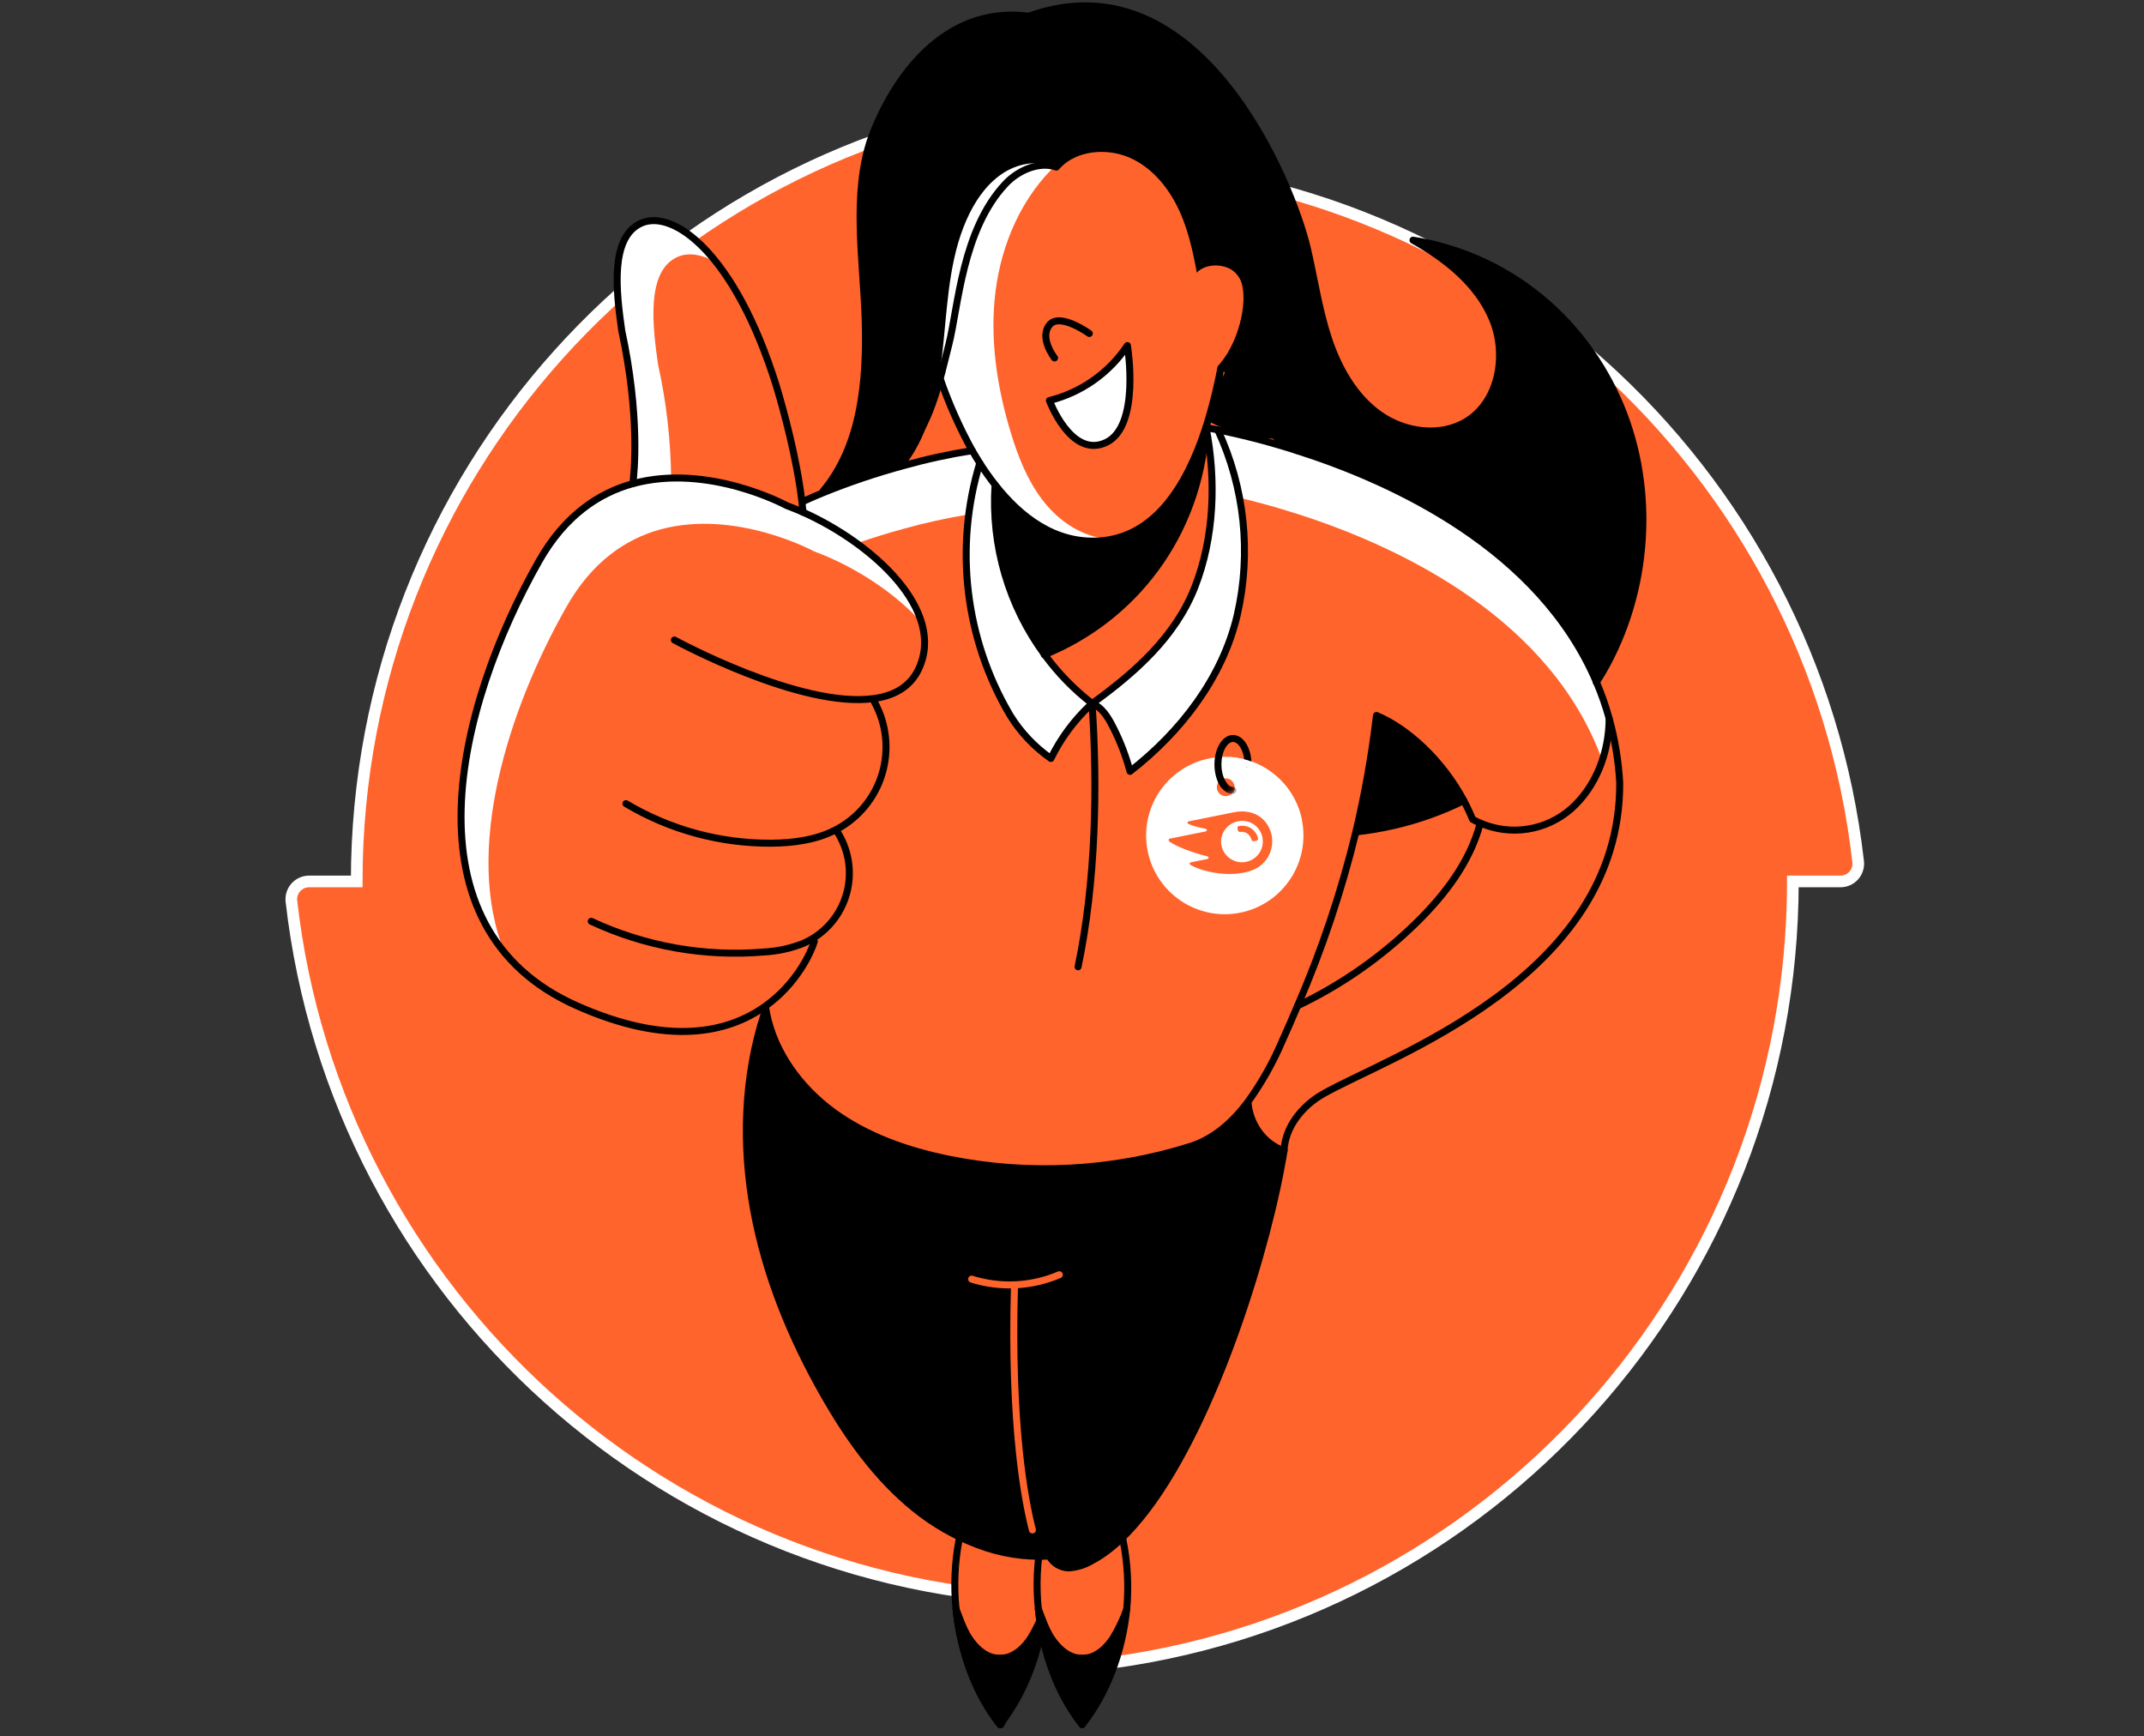 <svg width="368" height="298" viewBox="0 0 368 298" fill="none" xmlns="http://www.w3.org/2000/svg">
<rect x="0" y="0" width="368" height="298" fill="#333333" stroke="none"/>
<path d="M184.478 28.02V19.857C184.479 19.429 184.39 19.005 184.217 18.614C184.043 18.223 183.79 17.872 183.472 17.585C183.154 17.299 182.78 17.082 182.373 16.95C181.966 16.817 181.535 16.772 181.11 16.817C113.632 24.469 61.225 81.746 61.225 151.273H53.062C52.633 151.272 52.209 151.36 51.818 151.533C51.426 151.706 51.075 151.96 50.787 152.278C50.5 152.596 50.283 152.971 50.15 153.378C50.017 153.785 49.972 154.216 50.017 154.642C57.678 222.114 114.951 274.531 184.478 274.531V282.685C184.477 283.113 184.566 283.537 184.74 283.928C184.913 284.319 185.167 284.67 185.485 284.956C185.802 285.243 186.177 285.46 186.584 285.592C186.991 285.725 187.421 285.77 187.847 285.725C255.324 278.073 307.731 220.796 307.731 151.273H315.895C316.323 151.275 316.747 151.186 317.139 151.013C317.531 150.84 317.882 150.586 318.169 150.269C318.456 149.951 318.673 149.576 318.806 149.169C318.939 148.761 318.984 148.331 318.94 147.905C311.283 80.432 254.006 28.02 184.478 28.02V28.02Z" fill="#FF642D" stroke="white" stroke-width="2"/>
<path d="M179.045 276.168C178.431 277.904 177.637 279.571 176.676 281.141C175.738 282.591 174.452 283.811 172.998 284.317C172.979 284.323 172.96 284.323 172.941 284.317C172.763 284.38 172.582 284.43 172.397 284.468C172.388 284.471 172.378 284.471 172.369 284.468C172.338 284.47 172.306 284.47 172.275 284.468C172.199 284.485 172.122 284.497 172.045 284.505C171.733 284.538 171.419 284.538 171.107 284.505C171.029 284.497 170.953 284.484 170.877 284.468C170.631 284.422 170.39 284.358 170.154 284.275C168.705 283.769 167.438 282.549 166.476 281.099C165.525 279.526 164.739 277.86 164.13 276.126V276.126C163.72 272.154 163.892 268.144 164.641 264.223C166.763 265.429 169.161 266.064 171.602 266.064C174.042 266.064 176.441 265.429 178.562 264.223C179.311 268.159 179.474 272.184 179.045 276.168Z" fill="#FF642D"/>
<path d="M164.102 276.168C163.692 272.197 163.864 268.187 164.614 264.265C164.614 264.265 164.614 264.233 164.614 264.214" stroke="black" stroke-width="1.2" stroke-linecap="round" stroke-linejoin="round"/>
<path d="M176.417 284.819C175.301 288.711 173.743 292.462 171.773 295.999C167.526 290.656 164.857 283.557 164.102 276.177" stroke="black" stroke-width="1.2" stroke-linecap="round" stroke-linejoin="round"/>
<path d="M179.261 276.177C178.505 283.548 175.841 290.637 171.613 295.977C167.391 290.637 164.857 283.539 164.106 276.168C164.782 277.913 165.35 279.649 166.335 281.151C167.433 282.802 168.925 284.163 170.642 284.505C171.289 284.587 171.943 284.587 172.589 284.505C174.302 284.163 175.798 282.802 176.896 281.151C177.856 279.58 178.648 277.913 179.261 276.177V276.177Z" fill="black" stroke="black" stroke-width="1.2" stroke-linecap="round" stroke-linejoin="round"/>
<path d="M193.168 276.168C192.554 277.904 191.76 279.571 190.798 281.141C189.86 282.591 188.574 283.811 187.125 284.317C187.105 284.322 187.084 284.322 187.064 284.317C186.886 284.38 186.704 284.43 186.52 284.468C186.511 284.471 186.5 284.471 186.491 284.468C186.46 284.47 186.429 284.47 186.398 284.468C186.322 284.485 186.245 284.497 186.168 284.505C185.856 284.538 185.541 284.538 185.229 284.505C185.154 284.497 185.078 284.485 185.004 284.468C184.757 284.423 184.514 284.359 184.277 284.275C182.827 283.769 181.56 282.549 180.598 281.099C179.647 279.526 178.861 277.86 178.253 276.126V276.126C177.842 272.154 178.015 268.144 178.764 264.223C180.885 265.429 183.284 266.064 185.724 266.064C188.165 266.064 190.563 265.429 192.684 264.223C193.433 268.159 193.596 272.184 193.168 276.168V276.168Z" fill="#FF642D"/>
<path d="M178.224 276.168C177.814 272.197 177.986 268.187 178.736 264.265C178.736 264.265 178.736 264.233 178.736 264.214" stroke="black" stroke-width="1.2" stroke-linecap="round" stroke-linejoin="round"/>
<path d="M193.393 276.178C193.762 272.197 193.544 268.183 192.745 264.265C192.745 264.265 192.745 264.233 192.745 264.214" stroke="black" stroke-width="1.2" stroke-linecap="round" stroke-linejoin="round"/>
<path d="M190.54 284.819C189.37 288.71 187.758 292.453 185.735 295.976C181.513 290.627 178.979 283.557 178.229 276.177" stroke="black" stroke-width="1.2" stroke-linecap="round" stroke-linejoin="round"/>
<path d="M193.392 276.177C192.637 283.548 189.977 290.637 185.745 295.977C181.522 290.637 178.988 283.539 178.238 276.168C178.913 277.913 179.481 279.649 180.466 281.151C181.564 282.802 183.056 284.163 184.773 284.505C185.42 284.587 186.074 284.587 186.721 284.505C188.438 284.163 189.93 282.802 191.028 281.151C191.987 279.58 192.78 277.913 193.392 276.177V276.177Z" fill="black" stroke="black" stroke-width="1.2" stroke-linecap="round" stroke-linejoin="round"/>
<path d="M277.549 68.243C284.118 82.614 283.325 100.025 275.884 113.959C275.308 115.035 274.683 116.091 274.007 117.126C264.276 94.174 239.213 82.642 222.642 77.345C216.828 74.717 212.549 67.806 209.894 62.012C209.856 61.918 209.809 61.839 209.772 61.745C207.98 57.728 207.191 53.346 206.413 49.007C205.624 44.573 204.831 40.092 202.969 35.987C201.106 31.882 198.043 28.147 193.886 26.425C189.869 24.759 184.582 25.229 181.593 28.349L181.345 28.128C183.418 19.556 181.443 10.121 176.399 2.882L176.493 2.816C189.841 -2.345 199.952 4.51 208.397 12.453C216.842 20.396 221.806 31.422 224.415 42.701C225.621 47.862 226.371 53.163 228.046 58.184C229.721 63.204 232.471 68.102 236.801 71.166C241.132 74.23 247.283 75.088 251.782 72.287C257.337 68.829 258.688 60.844 256.183 54.806C253.678 48.767 248.235 44.437 242.535 41.232C258.139 43.747 270.995 53.877 277.549 68.243Z" fill="black"/>
<path d="M277.995 134.336C278.131 168.009 237.978 181.427 227 187.775C223.481 189.802 220.535 193.406 220.38 197.487C216.852 196.286 214.492 192.894 214.187 189.183L214.14 189.145C216.467 185.932 218.429 182.471 219.99 178.824C220.929 176.722 221.833 174.651 222.702 172.612C230.289 168.995 237.22 164.138 243.21 158.241C248.024 153.502 252.284 147.919 254.034 141.393L254.099 141.242C256.653 142.343 259.465 142.7 262.212 142.271C264.959 141.841 267.529 140.644 269.625 138.817C273.964 135.002 276.16 129.124 276.193 123.334C277.185 126.926 277.789 130.615 277.995 134.336Z" fill="#FF642D"/>
<path d="M276.197 123.358C276.16 129.143 273.964 135.021 269.629 138.84C267.533 140.668 264.963 141.865 262.216 142.294C259.469 142.723 256.657 142.367 254.104 141.266C253.638 141.081 253.186 140.861 252.752 140.609C252.308 139.517 251.807 138.449 251.251 137.409C247.54 130.456 241.577 125.009 236.261 122.79C235.466 129.518 234.285 136.194 232.723 142.786C230.242 152.996 226.894 162.976 222.716 172.617C222.716 172.617 222.716 172.617 222.716 172.617C221.859 174.653 220.955 176.723 220.004 178.828C218.442 182.475 216.48 185.937 214.153 189.15C211.53 192.632 208.312 195.484 204.3 196.751C190.904 200.967 176.658 201.722 162.891 198.947C155.769 197.502 148.736 195.057 142.895 190.746C137.358 186.65 132.957 180.71 131.597 173.977C131.522 173.625 131.461 173.255 131.404 172.893L131.311 172.776C136.856 168.858 139.287 163.393 139.826 161.591L139.207 161.258C140.766 160.366 142.125 159.163 143.201 157.725C144.277 156.286 145.046 154.643 145.462 152.895C145.877 151.148 145.93 149.334 145.617 147.565C145.304 145.797 144.631 144.111 143.641 142.613L143.533 142.397C143.568 142.386 143.601 142.37 143.631 142.35C145.507 141.353 147.166 139.993 148.511 138.349C149.856 136.705 150.861 134.81 151.466 132.773C152.071 130.737 152.265 128.601 152.037 126.489C151.808 124.377 151.161 122.332 150.134 120.472L150.04 119.89C153.456 119.421 156.196 117.929 157.66 114.936C162.53 104.891 150.003 93.354 137.865 87.911C137.809 87.311 137.743 86.701 137.673 86.091L137.865 86.063C138.968 85.551 140.126 85.054 141.328 84.561C145.845 82.726 150.47 81.168 155.178 79.898C159.034 78.818 162.951 77.964 166.907 77.341C167.315 78.054 167.752 78.748 168.207 79.49C166.032 86.666 165.37 94.216 166.264 101.661C167.158 109.107 169.588 116.285 173.4 122.743C175.208 125.672 177.595 128.201 180.415 130.175C182.093 126.754 184.374 123.663 187.147 121.049C187.26 120.937 187.368 120.824 187.48 120.726C187.716 120.814 187.943 120.925 188.156 121.059C189.564 121.917 190.502 123.611 191.239 125.103C192.402 127.432 193.327 129.873 193.997 132.389C202.729 125.596 209.884 116.334 212.403 105.562C214.852 94.885 213.674 83.697 209.053 73.766C213.667 74.708 218.225 75.904 222.706 77.35C239.278 82.647 264.341 94.18 274.072 117.132C274.92 119.157 275.63 121.237 276.197 123.358V123.358Z" fill="#FF642D"/>
<path d="M276.198 123.357C276.184 125.789 275.783 128.202 275.011 130.508C274.715 129.644 274.382 128.8 274.03 127.979C264.299 105.027 239.236 93.49 222.665 88.197C218.803 86.954 215.397 86.058 212.76 85.429C212.009 81.396 210.747 77.475 209.007 73.761C213.62 74.703 218.178 75.9 222.66 77.345C239.231 82.642 264.295 94.175 274.025 117.127C274.889 119.152 275.615 121.234 276.198 123.357V123.357Z" fill="white"/>
<path d="M168.165 79.484C167.278 82.357 166.642 85.302 166.265 88.286C162.516 88.899 158.804 89.718 155.145 90.739C152.424 91.481 149.684 92.325 147.047 93.24C144.167 91.151 141.079 89.363 137.833 87.906C137.776 87.305 137.711 86.695 137.64 86.085L137.833 86.057C138.935 85.546 140.094 85.048 141.295 84.556C145.812 82.72 150.438 81.163 155.145 79.892C159.002 78.812 162.918 77.959 166.875 77.335C167.273 78.048 167.71 78.761 168.165 79.484Z" fill="white"/>
<path d="M236.256 122.785C241.572 125.004 247.517 130.452 251.247 137.405C247.418 139.293 243.383 140.727 239.221 141.679C237.077 142.172 234.906 142.54 232.719 142.781C234.281 136.189 235.462 129.513 236.256 122.785V122.785Z" fill="black"/>
<path d="M180.659 267.056C176.29 267.277 171.921 266.615 167.813 265.109C163.889 263.625 160.229 261.521 156.97 258.879C150.453 253.619 145.527 246.68 141.379 239.38C135.749 229.527 131.41 218.867 129.364 207.701C127.318 196.534 127.656 184.843 131.156 174.047L131.564 173.972C132.925 180.704 137.326 186.639 142.862 190.74C148.703 195.052 155.736 197.496 162.858 198.941C176.626 201.716 190.871 200.961 204.268 196.746C208.298 195.479 211.517 192.626 214.121 189.145L214.168 189.182C214.473 192.894 216.833 196.286 220.361 197.487C217.757 213.734 208.697 243.438 196.808 259.118C193.834 263.036 190.709 266.081 187.425 267.821C186.177 268.487 185.548 269.064 184.14 269.083C183.435 269.073 182.744 268.881 182.134 268.526C181.525 268.171 181.017 267.665 180.659 267.056Z" fill="black"/>
<path d="M209.011 73.76C213.632 83.692 214.81 94.88 212.361 105.556C209.842 116.347 202.687 125.59 193.955 132.384C193.285 129.868 192.36 127.427 191.197 125.098C190.446 123.606 189.522 121.912 188.114 121.053C187.901 120.92 187.674 120.808 187.438 120.72C194.837 115.367 201.716 109.277 205.056 100.776C208.397 92.274 208.748 82.346 206.994 73.39C206.998 73.39 207.712 73.502 209.011 73.76Z" fill="white"/>
<path d="M206.436 48.997C207.215 53.337 208.003 57.719 209.795 61.735C209.124 65.677 208.184 69.567 206.98 73.38C203.607 83.805 197.991 92.25 188.682 92.851C181.053 93.344 175.114 88.722 170.788 83.205C169.847 82.011 168.97 80.769 168.16 79.484C167.691 78.762 167.269 78.048 166.861 77.335C164.876 73.856 163.234 70.191 161.958 66.394C163.084 63.668 159.331 59.882 159.823 57.4C161.001 51.512 160.588 39.82 162.976 34.321C165.364 28.822 175.208 27.133 181.326 28.691C181.424 28.583 181.518 28.471 181.63 28.358C184.619 25.238 189.907 24.769 193.923 26.434C198.08 28.156 201.144 31.895 203.006 35.996C204.869 40.097 205.648 44.563 206.436 48.997Z" fill="#FF642D"/>
<path d="M189.268 92.388C185.093 91.759 181.419 89.103 178.862 85.721C176.305 82.338 174.743 78.345 173.509 74.305C171.102 66.4 169.835 58.039 170.895 49.843C171.956 41.646 175.479 33.623 181.56 28.03C175.193 25.253 167.301 27.392 163.126 32.943C160.165 36.874 159.227 41.97 159.035 46.887C158.566 60.026 162.737 72.912 170.816 83.285C173.115 86.208 175.756 88.948 179.012 90.745C182.268 92.542 185.707 93.467 189.268 92.388Z" fill="white"/>
<path d="M206.999 73.38C205.793 92.03 194.369 106.274 179.318 112.35C173.131 103.939 170.119 93.612 170.811 83.195C175.137 88.713 181.077 93.334 188.706 92.841C197.996 92.25 203.612 83.805 206.999 73.38Z" fill="black"/>
<path d="M179.317 112.373C181.626 115.527 184.366 118.342 187.457 120.734C187.345 120.833 187.237 120.945 187.124 121.058C184.351 123.671 182.07 126.762 180.392 130.183C177.572 128.209 175.185 125.68 173.377 122.751C169.565 116.294 167.135 109.115 166.241 101.67C165.347 94.225 166.009 86.675 168.184 79.498C168.994 80.783 169.871 82.025 170.811 83.219C170.118 93.636 173.131 103.963 179.317 112.373V112.373Z" fill="white"/>
<path d="M157.092 75.993C156.485 77.164 155.785 78.284 154.999 79.343L155.145 79.892C150.437 81.163 145.812 82.72 141.295 84.556L141.22 84.363C147.849 76.481 148.802 65.357 148.506 55.068C148.21 44.779 147.019 34.157 150.383 24.426C154.347 12.927 164.374 4.824 176.352 2.75L176.436 2.872C181.48 10.111 183.474 19.547 181.381 28.118C178.425 26.805 174.86 27.358 172.101 29.057C169.342 30.755 167.334 33.448 165.898 36.343C162.577 43.038 162.145 50.733 161.408 58.164C160.803 64.283 159.884 70.617 157.092 75.993Z" fill="black"/>
<path d="M143.5 142.4L143.608 142.616C144.598 144.115 145.271 145.8 145.584 147.569C145.897 149.337 145.845 151.151 145.429 152.899C145.014 154.646 144.244 156.29 143.168 157.728C142.092 159.167 140.733 160.369 139.174 161.261L139.794 161.594C139.277 163.391 136.824 168.862 131.278 172.78C125 177.223 114.772 179.676 98.905 172.573C68.953 159.197 78.341 121.287 92.519 96.313C96.934 88.511 102.738 84.649 108.626 83.021C121.608 79.456 135.022 86.775 135.022 86.775C135.96 87.117 136.899 87.507 137.837 87.919C149.975 93.357 162.502 104.899 157.632 114.944C156.168 117.937 153.409 119.42 150.012 119.899L150.106 120.48C151.133 122.34 151.78 124.385 152.009 126.497C152.237 128.609 152.043 130.745 151.438 132.782C150.833 134.818 149.829 136.713 148.483 138.357C147.138 140.002 145.479 141.362 143.603 142.358C143.571 142.377 143.536 142.391 143.5 142.4V142.4Z" fill="#FF642D"/>
<path d="M158.171 106.832C154.146 102.305 148.319 98.35 142.538 95.769C141.6 95.352 140.662 94.962 139.723 94.62C139.723 94.62 126.305 87.315 113.328 90.866C107.439 92.494 101.636 96.356 97.216 104.158C87.152 121.898 79.504 146.154 86.627 163.504C72.378 146.351 80.814 116.929 92.515 96.299C96.93 88.497 102.734 84.636 108.622 83.008C121.604 79.442 135.018 86.761 135.018 86.761C135.956 87.103 136.894 87.493 137.833 87.906C146.775 91.917 155.933 99.236 158.171 106.832Z" fill="white"/>
<path d="M137.64 86.1C137.711 86.71 137.776 87.32 137.833 87.921C136.894 87.508 135.956 87.118 135.018 86.776C135.018 86.776 121.604 79.471 108.622 83.022C108.866 81.146 109.874 71.41 106.717 56.748C105.779 50.147 104.643 40.698 110.076 38.3C115.509 35.903 126.085 43.325 133.239 66.202C134.53 70.477 136.739 78.593 137.64 86.1Z" fill="#FF642D"/>
<path d="M123.039 45.116C120.435 43.568 118.094 43.291 116.307 44.089C110.873 46.486 111.995 55.94 112.947 62.542C114.368 68.948 115.122 75.484 115.195 82.045C112.974 82.11 110.769 82.437 108.626 83.021V83.021C108.87 81.144 109.879 71.409 106.721 56.747C105.783 50.146 104.647 40.697 110.081 38.299C113.224 36.887 118.104 38.801 123.039 45.116Z" fill="white"/>
<path d="M115.753 109.839C115.753 109.839 137.424 121.663 150.003 119.884C153.418 119.415 156.158 117.923 157.622 114.93C162.492 104.885 149.965 93.348 137.828 87.905C136.889 87.493 135.951 87.103 135.013 86.76C135.013 86.76 121.599 79.455 108.617 83.007C102.729 84.635 96.925 88.496 92.51 96.299C78.336 121.287 68.948 159.169 98.881 172.55C114.768 179.653 124.996 177.199 131.255 172.756C136.8 168.838 139.231 163.372 139.77 161.571" stroke="black" stroke-width="1.2" stroke-linecap="round" stroke-linejoin="round"/>
<path d="M107.439 137.92C114.986 142.414 123.617 144.761 132.4 144.709C136.205 144.681 140.113 144.16 143.482 142.391C143.517 142.381 143.55 142.365 143.58 142.345C145.456 141.348 147.115 139.988 148.46 138.344C149.805 136.7 150.81 134.804 151.415 132.768C152.02 130.732 152.214 128.595 151.985 126.484C151.757 124.372 151.11 122.326 150.083 120.467" stroke="black" stroke-width="1.2" stroke-linecap="round" stroke-linejoin="round"/>
<path d="M101.476 158.114C110.721 162.421 120.932 164.237 131.095 163.383C133.428 163.262 135.726 162.762 137.898 161.9C138.335 161.703 138.757 161.492 139.174 161.253C140.733 160.36 142.093 159.158 143.168 157.72C144.244 156.281 145.014 154.638 145.429 152.89C145.845 151.143 145.898 149.329 145.584 147.56C145.271 145.791 144.598 144.106 143.608 142.607" stroke="black" stroke-width="1.2" stroke-linecap="round" stroke-linejoin="round"/>
<path d="M108.622 83.013C108.866 81.136 109.874 71.4 106.717 56.739C105.779 50.137 104.643 40.688 110.076 38.291C115.509 35.893 126.085 43.316 133.239 66.192C134.53 70.481 136.739 78.579 137.64 86.09C137.711 86.7 137.776 87.31 137.833 87.911" stroke="black" stroke-width="1.2" stroke-linecap="round" stroke-linejoin="round"/>
<path d="M137.833 86.057C138.936 85.546 140.094 85.048 141.295 84.556C145.813 82.72 150.438 81.163 155.146 79.892C159.002 78.812 162.919 77.959 166.875 77.335" stroke="black" stroke-width="1.2" stroke-linecap="round" stroke-linejoin="round"/>
<path d="M154.999 79.344C155.785 78.285 156.485 77.165 157.092 75.994C159.884 70.613 160.803 64.265 161.394 58.165C162.117 50.734 162.563 43.039 165.884 36.344C167.32 33.449 169.338 30.751 172.087 29.058C174.836 27.364 178.411 26.81 181.367 28.119C183.441 19.547 181.466 10.112 176.422 2.873L176.338 2.751C161.943 1.001 153.249 13.617 149.529 23.709C146.179 33.44 148.21 44.775 148.506 55.069C148.802 65.362 147.849 76.482 141.22 84.364" fill="black"/>
<path d="M154.999 79.344C155.785 78.285 156.485 77.165 157.092 75.994C159.884 70.613 160.803 64.265 161.394 58.165C162.117 50.734 162.563 43.039 165.884 36.344C167.32 33.449 169.338 30.751 172.087 29.058C174.836 27.364 178.411 26.81 181.367 28.119C183.441 19.547 181.466 10.112 176.422 2.873L176.338 2.751C161.943 1.001 153.249 13.617 149.529 23.709C146.179 33.44 148.21 44.775 148.506 55.069C148.802 65.362 147.849 76.482 141.22 84.364" stroke="black" stroke-width="1.2" stroke-linecap="round" stroke-linejoin="round"/>
<path d="M161.371 64.987C162.847 69.248 164.685 73.375 166.865 77.322C167.273 78.035 167.71 78.729 168.165 79.471C168.975 80.756 169.852 81.998 170.792 83.191C175.118 88.709 181.058 93.33 188.687 92.838C197.995 92.237 203.611 83.792 206.984 73.367C208.188 69.554 209.128 65.663 209.8 61.722" stroke="black" stroke-width="1.2" stroke-linecap="round" stroke-linejoin="round"/>
<path d="M276.198 123.357C276.16 129.142 273.964 135.021 269.629 138.84C267.533 140.667 264.964 141.864 262.217 142.293C259.47 142.723 256.657 142.366 254.104 141.265C253.638 141.08 253.187 140.86 252.753 140.608C252.309 139.516 251.807 138.448 251.251 137.409C247.54 130.455 241.577 125.008 236.261 122.789C235.467 129.517 234.285 136.193 232.724 142.785C230.242 152.995 226.894 162.975 222.716 172.616C222.716 172.616 222.716 172.616 222.716 172.616C221.859 174.652 220.955 176.723 220.004 178.828C218.443 182.475 216.481 185.936 214.154 189.149C211.531 192.631 208.312 195.483 204.301 196.75C190.904 200.966 176.659 201.721 162.891 198.946C155.769 197.501 148.736 195.056 142.895 190.745C137.359 186.649 132.958 180.709 131.597 173.976C131.522 173.624 131.461 173.254 131.405 172.892" stroke="black" stroke-width="1.2" stroke-linecap="round" stroke-linejoin="round"/>
<path d="M217.517 66.591L210.344 63.776C208.781 66.502 207.632 69.195 207.425 72.329C210.808 73.995 214.702 75.318 218.465 75.271C218.54 72.236 218.517 69.439 217.517 66.591Z" fill="black"/>
<path d="M170.793 83.204C170.102 93.629 173.122 103.962 179.318 112.373C181.626 115.527 184.367 118.342 187.458 120.734C194.857 115.381 201.735 109.291 205.075 100.789C208.416 92.288 208.768 82.36 207.013 73.403C207.013 73.403 207.731 73.516 209.031 73.774C213.644 74.716 218.202 75.913 222.684 77.359C239.255 82.656 264.318 94.188 274.049 117.14C274.912 119.166 275.636 121.247 276.217 123.371C277.206 126.956 277.808 130.636 278.014 134.349C278.15 168.022 237.998 181.441 227.019 187.789C223.5 189.816 220.554 193.419 220.399 197.501C216.871 196.3 214.511 192.907 214.206 189.196" stroke="black" stroke-width="1.2" stroke-linecap="round" stroke-linejoin="round"/>
<path d="M222.664 77.335C216.851 74.708 212.572 67.797 209.917 62.003C209.879 61.909 209.832 61.829 209.795 61.735C208.003 57.719 207.214 53.337 206.436 48.997C205.647 44.563 204.854 40.083 202.992 35.977C201.129 31.872 198.066 28.138 193.909 26.416C189.892 24.75 184.605 25.219 181.616 28.339C181.503 28.452 181.41 28.564 181.311 28.672C178.341 27.64 174.743 29.245 172.603 31.53C165.148 39.431 164.472 52.722 162.877 59.061C161.282 65.4 160.02 71.593 156.121 76.843" stroke="black" stroke-width="1.2" stroke-linecap="round" stroke-linejoin="round"/>
<path d="M232.719 142.78C234.906 142.538 237.077 142.17 239.221 141.678C243.383 140.726 247.418 139.291 251.247 137.403" stroke="black" stroke-width="1.2" stroke-linecap="round" stroke-linejoin="round"/>
<path d="M176.502 2.807C205.826 -7.82 221.801 31.426 224.41 42.687C225.615 47.848 226.366 53.149 228.041 58.169C229.716 63.19 232.465 68.088 236.796 71.152C241.126 74.215 247.277 75.074 251.777 72.273C257.332 68.815 258.683 60.83 256.178 54.791C253.672 48.753 248.23 44.423 242.529 41.218C258.129 43.728 270.98 53.858 277.535 68.224C284.089 82.59 283.31 100.006 275.869 113.941C275.293 115.017 274.668 116.072 273.992 117.107" stroke="black" stroke-width="1.2" stroke-linecap="round" stroke-linejoin="round"/>
<path d="M222.702 172.629C230.289 169.012 237.22 164.155 243.21 158.258C248.024 153.52 252.284 147.936 254.034 141.41" stroke="black" stroke-width="1.2" stroke-linecap="round" stroke-linejoin="round"/>
<path d="M131.156 174.047C127.656 184.838 127.323 196.535 129.364 207.701C131.405 218.867 135.759 229.522 141.379 239.38C145.527 246.657 150.453 253.619 156.97 258.879C160.228 261.522 163.889 263.625 167.813 265.109C171.729 266.612 175.917 267.274 180.105 267.052C180.43 267.658 180.911 268.166 181.498 268.524C182.086 268.881 182.758 269.074 183.446 269.083C184.864 268.986 186.239 268.554 187.457 267.821C190.742 266.081 193.852 263.036 196.841 259.118C208.73 243.438 217.79 213.735 220.394 197.487" stroke="black" stroke-width="1.2" stroke-linecap="round" stroke-linejoin="round"/>
<path d="M177.206 262.571C175.878 257.438 173.452 244.555 174.123 220.814" stroke="#FF642D" stroke-width="1.2" stroke-linecap="round" stroke-linejoin="round"/>
<path d="M168.165 79.485C165.99 86.661 165.329 94.211 166.223 101.656C167.117 109.102 169.547 116.281 173.359 122.738C175.167 125.667 177.553 128.196 180.373 130.17C182.052 126.749 184.332 123.658 187.106 121.044C187.218 120.932 187.326 120.819 187.439 120.721C187.675 120.809 187.901 120.92 188.114 121.054C189.522 121.912 190.46 123.606 191.197 125.098C192.361 127.427 193.285 129.869 193.956 132.384C202.687 125.591 209.842 116.329 212.362 105.557C214.811 94.88 213.632 83.692 209.012 73.761" stroke="black" stroke-width="1.2" stroke-linecap="round" stroke-linejoin="round"/>
<path d="M179.237 112.373L179.298 112.345C194.354 106.246 205.779 92.025 206.98 73.375" stroke="black" stroke-width="1.2" stroke-linecap="round" stroke-linejoin="round"/>
<path d="M166.776 219.524C171.721 221.075 177.058 220.807 181.823 218.769" stroke="#FF642D" stroke-width="1.2" stroke-linecap="round" stroke-linejoin="round"/>
<path d="M187.439 120.721C188.41 134.899 188.095 151.349 185.041 165.921" stroke="black" stroke-width="1.2" stroke-linecap="round" stroke-linejoin="round"/>
<path d="M193.51 59.3C190.378 64.004 185.603 67.37 180.12 68.74C180.12 68.74 183.826 78.743 189.822 75.956C195.818 73.169 193.51 59.3 193.51 59.3Z" fill="white" stroke="black" stroke-width="1.2" stroke-linecap="round" stroke-linejoin="round"/>
<path d="M181.006 61.436C181.006 61.436 178.257 57.94 180.195 55.697C181.982 53.633 186.974 57.232 186.974 57.232" stroke="black" stroke-width="1.2" stroke-linecap="round" stroke-linejoin="round"/>
<path d="M204.718 48.378C204.718 47.327 205.6 46.295 206.938 45.835C207.628 45.608 208.356 45.519 209.081 45.573C209.805 45.628 210.512 45.825 211.16 46.154C211.695 46.459 212.156 46.876 212.514 47.377C212.872 47.877 213.118 48.449 213.234 49.054C214.111 52.896 212.131 60.398 208.045 63.762" fill="#FF642D"/>
<ellipse cx="210.224" cy="143.395" rx="12.902" ry="12.902" transform="rotate(-11.395 210.224 143.395)" fill="white" stroke="white" stroke-width="1.2"/>
<ellipse cx="210.383" cy="135.108" rx="1.529" ry="1.529" transform="rotate(-11.395 210.383 135.108)" fill="#FF642D"/>
<path d="M215.915 143.854C215.979 144.171 215.828 144.256 215.426 144.337C214.998 144.423 214.906 144.367 214.796 144.052C214.546 143.246 213.847 142.659 212.898 142.769C212.595 142.803 212.502 142.708 212.427 142.338C212.358 141.995 212.377 141.822 212.643 141.769C214.264 141.449 215.648 142.525 215.915 143.854ZM218.274 143.378C217.777 140.909 215.578 138.635 211.716 139.413L204.044 140.96C203.889 140.991 203.807 141.088 203.836 141.231C203.852 141.309 203.924 141.368 203.984 141.397C204.307 141.561 204.771 141.723 205.371 141.886C205.955 142.044 206.405 142.136 206.854 142.221C207.043 142.257 207.124 142.321 207.143 142.419C207.171 142.555 207.091 142.658 206.903 142.696L200.812 143.924C200.63 143.96 200.57 144.094 200.593 144.211C200.613 144.308 200.662 144.386 200.763 144.453C201.36 144.872 202.276 145.335 203.568 145.823C204.699 146.249 206.08 146.679 207.167 146.952C207.351 146.996 207.421 147.076 207.441 147.173C207.457 147.285 207.391 147.392 207.196 147.431L204.403 147.994C204.248 148.026 204.174 148.128 204.2 148.258C204.215 148.329 204.291 148.408 204.383 148.464C205.135 148.912 206.279 149.336 207.749 149.64C209.712 150.046 211.639 150.137 213.7 149.722C217.607 148.934 218.735 145.666 218.274 143.378ZM213.881 147.912C211.963 148.298 210.048 147.059 209.656 145.115C209.269 143.197 210.56 141.339 212.478 140.952C214.448 140.555 216.293 141.782 216.68 143.7C217.065 145.645 215.844 147.516 213.881 147.912Z" fill="#FF642D"/>
<path d="M210.047 134.715C209.441 133.9 209.051 132.627 209.051 131.196C209.051 128.735 210.206 126.739 211.631 126.739C213.041 126.739 214.187 128.692 214.211 131.117" stroke="black" stroke-width="1.2" stroke-linecap="round"/>
<mask id="mask0_9062_491" style="mask-type:alpha" maskUnits="userSpaceOnUse" x="208" y="133" width="4" height="4">
<ellipse cx="210.383" cy="135.108" rx="1.529" ry="1.529" transform="rotate(-11.395 210.383 135.108)" fill="#FF642D"/>
</mask>
<g mask="url(#mask0_9062_491)">
<path d="M214.212 131.196C214.212 128.735 213.056 126.739 211.631 126.739C210.206 126.739 209.051 128.735 209.051 131.196C209.051 133.658 210.206 135.654 211.631 135.654" stroke="black" stroke-width="1.2" stroke-linecap="round"/>
</g>
<path d="M222.872 140.847C222.324 138.127 220.957 135.781 219.081 134.013C216.894 131.952 214.014 130.676 210.928 130.51" stroke="white" stroke-width="1.2"/>
</svg>
